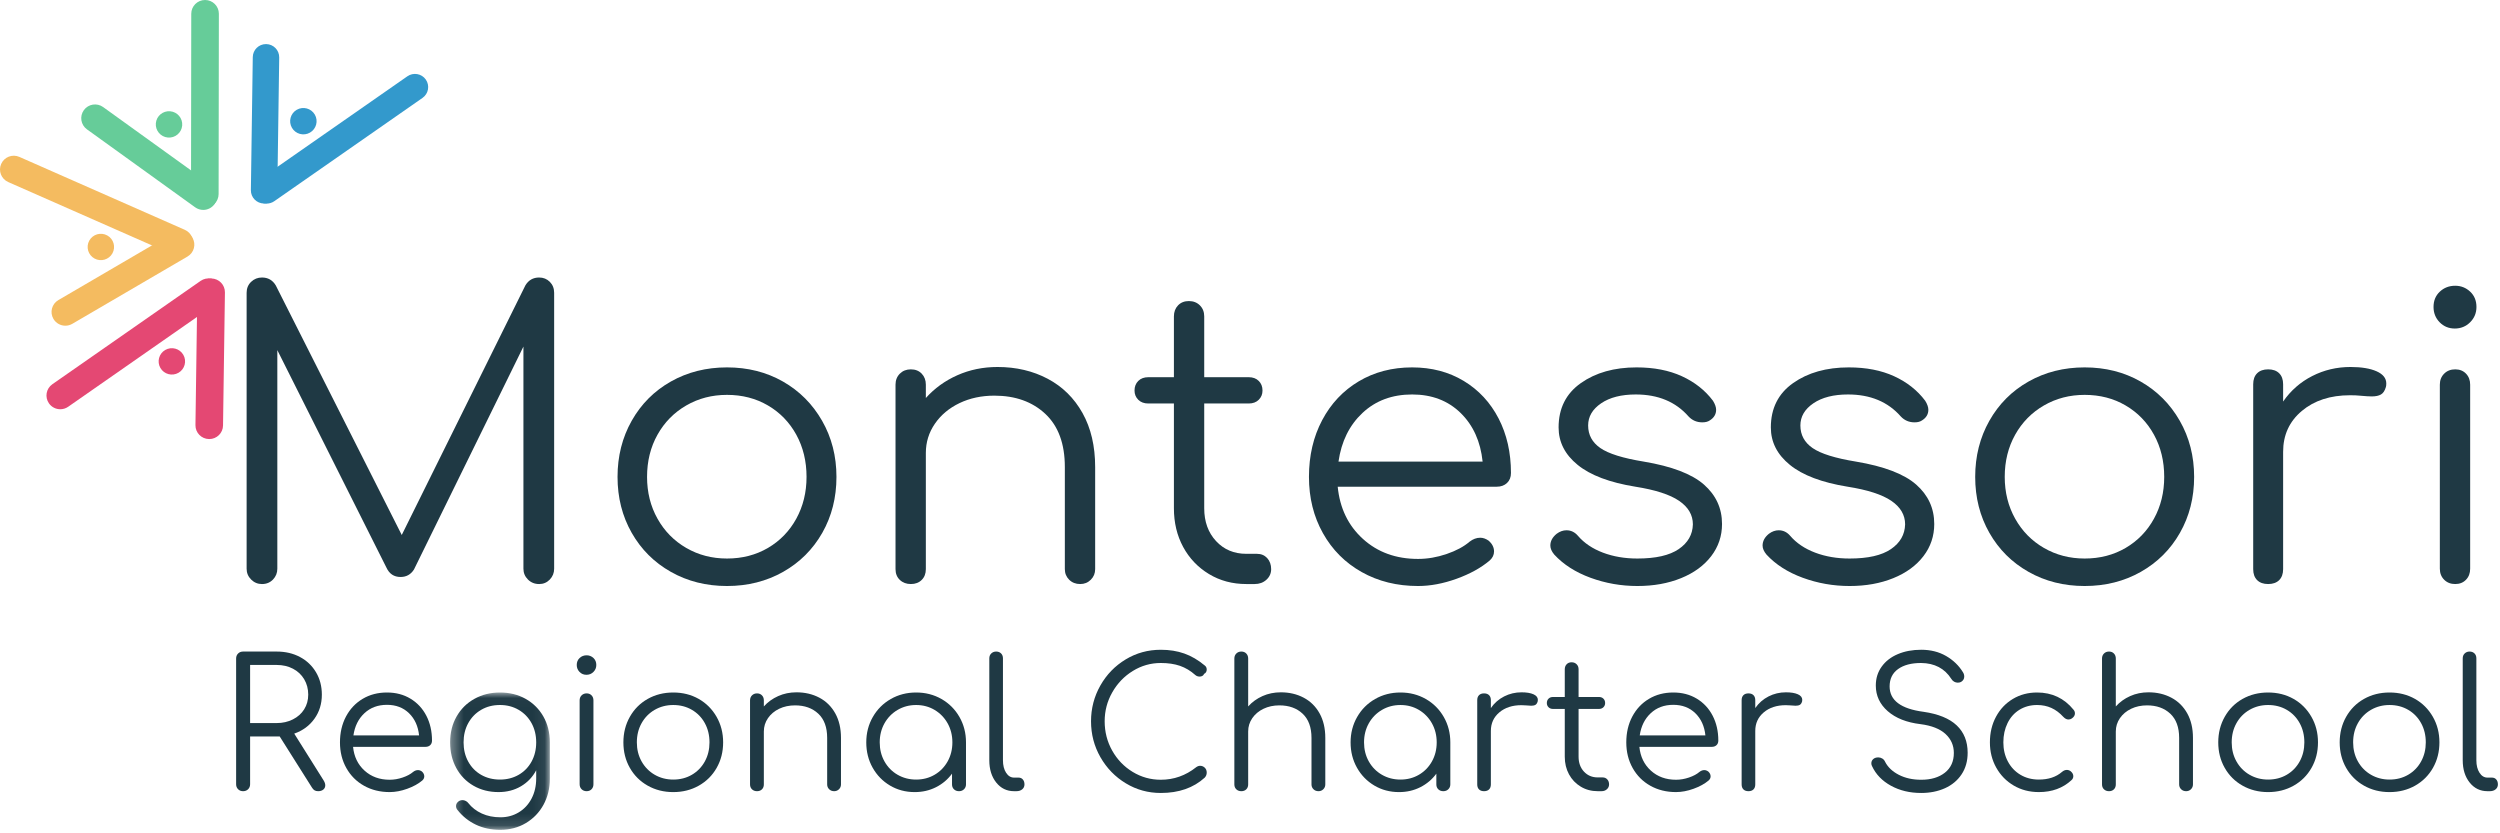 <?xml version="1.0" encoding="UTF-8"?>
<svg width="216px" height="72px" viewBox="0 0 216 72" version="1.1" xmlns="http://www.w3.org/2000/svg" xmlns:xlink="http://www.w3.org/1999/xlink">
    <!-- Generator: Sketch 55.1 (78136) - https://sketchapp.com -->
    <title>Group 88</title>
    <desc>Created with Sketch.</desc>
    <defs>
        <polygon id="path-1" points="0.319 0.02 8.935 0.02 8.935 11.883 0.319 11.883"></polygon>
    </defs>
    <g id="Website-Design-Buildout" stroke="none" stroke-width="1" fill="none" fill-rule="evenodd">
        <g id="Homepage---No-Hover" transform="translate(-128, -84)">
            <g id="Navigation">
                <g id="Group-88" transform="translate(128, 84)">
                    <path d="M47.504,24.35 C47.752,24.599 47.878,24.916 47.878,25.299 L47.878,49.138 C47.878,49.5 47.752,49.812 47.504,50.072 C47.254,50.332 46.947,50.462 46.584,50.462 C46.199,50.462 45.875,50.332 45.615,50.072 C45.354,49.812 45.224,49.5 45.224,49.138 L45.224,29.945 L35.766,49.207 C35.494,49.636 35.108,49.851 34.609,49.851 C34.042,49.851 33.634,49.58 33.385,49.037 L23.961,30.251 L23.961,49.138 C23.961,49.5 23.836,49.812 23.587,50.072 C23.336,50.332 23.019,50.462 22.634,50.462 C22.271,50.462 21.958,50.332 21.698,50.072 C21.437,49.812 21.308,49.5 21.308,49.138 L21.308,25.299 C21.308,24.916 21.437,24.599 21.698,24.35 C21.958,24.101 22.271,23.977 22.634,23.977 C23.155,23.977 23.552,24.203 23.825,24.656 L34.711,46.223 L45.394,24.656 C45.666,24.203 46.063,23.977 46.584,23.977 C46.947,23.977 47.254,24.101 47.504,24.35" id="Fill-1" fill="#1F3944"></path>
                    <path d="M66.351,47.342 C67.393,46.731 68.21,45.889 68.8,44.815 C69.389,43.742 69.685,42.538 69.685,41.203 C69.685,39.847 69.389,38.632 68.8,37.558 C68.21,36.485 67.393,35.642 66.351,35.032 C65.307,34.421 64.127,34.117 62.813,34.117 C61.519,34.117 60.345,34.421 59.292,35.032 C58.237,35.642 57.408,36.485 56.808,37.558 C56.206,38.632 55.906,39.847 55.906,41.203 C55.906,42.538 56.206,43.742 56.808,44.815 C57.408,45.889 58.237,46.731 59.292,47.342 C60.345,47.952 61.519,48.257 62.813,48.257 C64.127,48.257 65.307,47.952 66.351,47.342 M57.964,49.41 C56.524,48.596 55.396,47.472 54.579,46.036 C53.763,44.601 53.355,42.99 53.355,41.203 C53.355,39.418 53.763,37.801 54.579,36.354 C55.396,34.908 56.524,33.777 57.964,32.963 C59.405,32.15 61.02,31.743 62.813,31.743 C64.604,31.743 66.215,32.15 67.644,32.963 C69.072,33.777 70.2,34.908 71.028,36.354 C71.856,37.801 72.27,39.418 72.27,41.203 C72.27,42.99 71.862,44.601 71.046,46.036 C70.229,47.472 69.1,48.596 67.661,49.41 C66.219,50.224 64.604,50.631 62.813,50.631 C61.02,50.631 59.405,50.224 57.964,49.41" id="Fill-3" fill="#1F3944"></path>
                    <path d="M90.522,32.726 C91.803,33.404 92.807,34.393 93.533,35.693 C94.259,36.993 94.622,38.548 94.622,40.356 L94.622,49.173 C94.622,49.534 94.497,49.84 94.247,50.088 C93.998,50.337 93.692,50.461 93.329,50.461 C92.943,50.461 92.626,50.337 92.376,50.088 C92.127,49.84 92.002,49.534 92.002,49.173 L92.002,40.356 C92.002,38.344 91.441,36.813 90.318,35.761 C89.195,34.71 87.727,34.184 85.912,34.184 C84.801,34.184 83.797,34.4 82.902,34.828 C82.005,35.258 81.297,35.851 80.775,36.609 C80.253,37.366 79.993,38.209 79.993,39.135 L79.993,49.173 C79.993,49.557 79.874,49.868 79.636,50.105 C79.397,50.343 79.085,50.461 78.7,50.461 C78.314,50.461 77.997,50.343 77.747,50.105 C77.498,49.868 77.373,49.557 77.373,49.173 L77.373,33.235 C77.373,32.851 77.498,32.534 77.747,32.285 C77.997,32.037 78.314,31.912 78.7,31.912 C79.085,31.912 79.397,32.037 79.636,32.285 C79.874,32.534 79.993,32.851 79.993,33.235 L79.993,34.388 C80.741,33.552 81.648,32.895 82.714,32.421 C83.781,31.946 84.937,31.708 86.185,31.708 C87.794,31.708 89.241,32.048 90.522,32.726" id="Fill-5" fill="#1F3944"></path>
                    <path d="M109.489,48.224 C109.714,48.472 109.828,48.789 109.828,49.173 C109.828,49.534 109.693,49.84 109.42,50.088 C109.149,50.337 108.808,50.461 108.4,50.461 L107.686,50.461 C106.483,50.461 105.406,50.173 104.453,49.596 C103.501,49.02 102.757,48.24 102.225,47.257 C101.692,46.273 101.426,45.16 101.426,43.917 L101.426,34.862 L99.215,34.862 C98.851,34.862 98.562,34.755 98.346,34.54 C98.13,34.325 98.023,34.06 98.023,33.743 C98.023,33.404 98.13,33.127 98.346,32.913 C98.562,32.698 98.851,32.59 99.215,32.59 L101.426,32.59 L101.426,27.334 C101.426,26.95 101.545,26.633 101.783,26.384 C102.021,26.136 102.333,26.012 102.718,26.012 C103.104,26.012 103.421,26.136 103.671,26.384 C103.92,26.633 104.045,26.95 104.045,27.334 L104.045,32.59 L107.89,32.59 C108.252,32.59 108.541,32.698 108.756,32.913 C108.972,33.127 109.08,33.404 109.08,33.743 C109.08,34.06 108.972,34.325 108.756,34.54 C108.541,34.755 108.252,34.862 107.89,34.862 L104.045,34.862 L104.045,43.917 C104.045,45.069 104.386,46.014 105.066,46.749 C105.746,47.483 106.619,47.85 107.686,47.85 L108.604,47.85 C108.967,47.85 109.261,47.975 109.489,48.224" id="Fill-7" fill="#1F3944"></path>
                    <path d="M117.721,35.676 C116.587,36.739 115.895,38.14 115.646,39.881 L128.098,39.881 C127.916,38.14 127.282,36.739 126.193,35.676 C125.104,34.614 123.709,34.082 122.008,34.082 C120.284,34.082 118.855,34.614 117.721,35.676 M126.465,32.912 C127.758,33.692 128.761,34.772 129.476,36.151 C130.19,37.53 130.547,39.101 130.547,40.864 C130.547,41.226 130.434,41.515 130.207,41.729 C129.98,41.944 129.686,42.051 129.323,42.051 L115.578,42.051 C115.76,43.905 116.485,45.409 117.756,46.561 C119.025,47.715 120.614,48.291 122.519,48.291 C123.335,48.291 124.157,48.15 124.985,47.867 C125.813,47.585 126.476,47.228 126.975,46.799 C127.27,46.573 127.576,46.46 127.894,46.46 C128.143,46.46 128.393,46.55 128.642,46.731 C128.937,47.003 129.085,47.308 129.085,47.647 C129.085,47.941 128.96,48.201 128.71,48.426 C127.962,49.06 127.009,49.585 125.853,50.004 C124.696,50.422 123.584,50.631 122.519,50.631 C120.704,50.631 119.082,50.23 117.653,49.427 C116.224,48.625 115.107,47.506 114.303,46.07 C113.497,44.634 113.094,43.012 113.094,41.203 C113.094,39.373 113.474,37.74 114.235,36.303 C114.994,34.868 116.049,33.749 117.399,32.946 C118.747,32.144 120.284,31.743 122.008,31.743 C123.687,31.743 125.173,32.133 126.465,32.912" id="Fill-9" fill="#1F3944"></path>
                    <path d="M137.419,49.919 C136.127,49.444 135.083,48.777 134.29,47.918 C134.063,47.647 133.949,47.387 133.949,47.138 C133.949,46.754 134.131,46.415 134.494,46.12 C134.766,45.918 135.049,45.816 135.344,45.816 C135.73,45.816 136.059,45.974 136.33,46.29 C136.875,46.924 137.595,47.409 138.491,47.748 C139.387,48.087 140.38,48.257 141.468,48.257 C143.055,48.257 144.246,47.986 145.04,47.443 C145.834,46.901 146.242,46.189 146.265,45.307 C146.265,44.493 145.868,43.815 145.074,43.272 C144.28,42.73 143.021,42.323 141.298,42.051 C139.074,41.691 137.414,41.063 136.314,40.169 C135.213,39.276 134.663,38.197 134.663,36.931 C134.663,35.281 135.304,34.003 136.586,33.099 C137.868,32.195 139.472,31.743 141.4,31.743 C142.897,31.743 144.201,31.996 145.313,32.505 C146.423,33.014 147.32,33.721 148.001,34.625 C148.182,34.919 148.273,35.179 148.273,35.405 C148.273,35.789 148.09,36.095 147.728,36.321 C147.569,36.434 147.354,36.491 147.081,36.491 C146.606,36.491 146.208,36.321 145.89,35.982 C144.78,34.715 143.26,34.082 141.332,34.082 C140.084,34.082 139.087,34.336 138.338,34.846 C137.59,35.354 137.215,35.993 137.215,36.761 C137.215,37.575 137.567,38.225 138.27,38.711 C138.973,39.198 140.22,39.588 142.013,39.881 C144.439,40.288 146.174,40.949 147.218,41.865 C148.261,42.78 148.783,43.917 148.783,45.273 C148.783,46.313 148.47,47.239 147.847,48.054 C147.223,48.868 146.355,49.501 145.245,49.952 C144.133,50.405 142.874,50.631 141.468,50.631 C140.062,50.631 138.713,50.393 137.419,49.919" id="Fill-11" fill="#1F3944"></path>
                    <path d="M155.757,49.919 C154.463,49.444 153.421,48.777 152.627,47.918 C152.4,47.647 152.287,47.387 152.287,47.138 C152.287,46.754 152.468,46.415 152.831,46.12 C153.103,45.918 153.386,45.816 153.681,45.816 C154.067,45.816 154.396,45.974 154.668,46.29 C155.212,46.924 155.932,47.409 156.828,47.748 C157.724,48.087 158.717,48.257 159.805,48.257 C161.392,48.257 162.583,47.986 163.377,47.443 C164.171,46.901 164.579,46.189 164.602,45.307 C164.602,44.493 164.205,43.815 163.411,43.272 C162.617,42.73 161.358,42.323 159.635,42.051 C157.412,41.691 155.75,41.063 154.651,40.169 C153.55,39.276 153.001,38.197 153.001,36.931 C153.001,35.281 153.642,34.003 154.923,33.099 C156.204,32.195 157.809,31.743 159.737,31.743 C161.234,31.743 162.538,31.996 163.65,32.505 C164.761,33.014 165.657,33.721 166.337,34.625 C166.519,34.919 166.61,35.179 166.61,35.405 C166.61,35.789 166.428,36.095 166.065,36.321 C165.906,36.434 165.691,36.491 165.418,36.491 C164.943,36.491 164.545,36.321 164.228,35.982 C163.116,34.715 161.596,34.082 159.669,34.082 C158.422,34.082 157.424,34.336 156.675,34.846 C155.927,35.354 155.553,35.993 155.553,36.761 C155.553,37.575 155.904,38.225 156.607,38.711 C157.31,39.198 158.558,39.588 160.349,39.881 C162.777,40.288 164.511,40.949 165.555,41.865 C166.597,42.78 167.119,43.917 167.119,45.273 C167.119,46.313 166.808,47.239 166.184,48.054 C165.56,48.868 164.692,49.501 163.582,49.952 C162.469,50.405 161.211,50.631 159.805,50.631 C158.398,50.631 157.05,50.393 155.757,49.919" id="Fill-13" fill="#1F3944"></path>
                    <path d="M183.653,47.342 C184.697,46.731 185.513,45.889 186.103,44.815 C186.693,43.742 186.988,42.538 186.988,41.203 C186.988,39.847 186.693,38.632 186.103,37.558 C185.513,36.485 184.697,35.642 183.653,35.032 C182.61,34.421 181.431,34.117 180.115,34.117 C178.823,34.117 177.649,34.421 176.595,35.032 C175.54,35.642 174.712,36.485 174.111,37.558 C173.51,38.632 173.209,39.847 173.209,41.203 C173.209,42.538 173.51,43.742 174.111,44.815 C174.712,45.889 175.54,46.731 176.595,47.342 C177.649,47.952 178.823,48.257 180.115,48.257 C181.431,48.257 182.61,47.952 183.653,47.342 M175.268,49.41 C173.826,48.596 172.699,47.472 171.882,46.036 C171.065,44.601 170.657,42.99 170.657,41.203 C170.657,39.418 171.065,37.801 171.882,36.354 C172.699,34.908 173.826,33.777 175.268,32.963 C176.707,32.15 178.323,31.743 180.115,31.743 C181.907,31.743 183.518,32.15 184.946,32.963 C186.376,33.777 187.503,34.908 188.331,36.354 C189.159,37.801 189.573,39.418 189.573,41.203 C189.573,42.99 189.165,44.601 188.348,46.036 C187.532,47.472 186.404,48.596 184.963,49.41 C183.523,50.224 181.907,50.631 180.115,50.631 C178.323,50.631 176.707,50.224 175.268,49.41" id="Fill-15" fill="#1F3944"></path>
                    <path d="M205.341,32.082 C205.897,32.331 206.175,32.681 206.175,33.133 C206.175,33.269 206.163,33.37 206.141,33.438 C206.05,33.755 205.909,33.97 205.716,34.082 C205.523,34.196 205.256,34.251 204.916,34.251 C204.712,34.251 204.36,34.23 203.862,34.184 C203.68,34.162 203.408,34.15 203.045,34.15 C201.344,34.15 199.955,34.602 198.877,35.506 C197.8,36.411 197.262,37.587 197.262,39.034 L197.262,49.173 C197.262,49.58 197.147,49.896 196.922,50.122 C196.694,50.348 196.377,50.461 195.969,50.461 C195.56,50.461 195.243,50.348 195.016,50.122 C194.789,49.896 194.676,49.58 194.676,49.173 L194.676,33.201 C194.676,32.794 194.789,32.477 195.016,32.252 C195.243,32.025 195.56,31.912 195.969,31.912 C196.377,31.912 196.694,32.025 196.922,32.252 C197.147,32.477 197.262,32.794 197.262,33.201 L197.262,34.693 C197.919,33.743 198.758,33.009 199.779,32.488 C200.799,31.968 201.899,31.708 203.079,31.708 C204.032,31.708 204.785,31.834 205.341,32.082" id="Fill-17" fill="#1F3944"></path>
                    <path d="M211.176,50.088 C210.927,49.84 210.802,49.523 210.802,49.139 L210.802,33.235 C210.802,32.85 210.927,32.534 211.176,32.285 C211.425,32.036 211.743,31.912 212.129,31.912 C212.514,31.912 212.826,32.036 213.064,32.285 C213.303,32.534 213.422,32.85 213.422,33.235 L213.422,49.139 C213.422,49.523 213.303,49.84 213.064,50.088 C212.826,50.337 212.514,50.461 212.129,50.461 C211.743,50.461 211.425,50.337 211.176,50.088 M210.784,27.843 C210.432,27.482 210.257,27.04 210.257,26.52 C210.257,25.978 210.439,25.537 210.802,25.198 C211.164,24.859 211.606,24.689 212.129,24.689 C212.627,24.689 213.059,24.859 213.422,25.198 C213.784,25.537 213.966,25.978 213.966,26.52 C213.966,27.04 213.784,27.482 213.422,27.843 C213.059,28.204 212.616,28.385 212.095,28.385 C211.573,28.385 211.136,28.204 210.784,27.843" id="Fill-19" fill="#1F3944"></path>
                    <path d="M23.903,62.473 C24.419,62.473 24.887,62.368 25.305,62.156 C25.724,61.946 26.05,61.655 26.282,61.284 C26.514,60.913 26.631,60.491 26.631,60.017 C26.631,59.523 26.514,59.08 26.282,58.688 C26.05,58.297 25.727,57.993 25.313,57.777 C24.9,57.561 24.43,57.452 23.903,57.452 L21.609,57.452 L21.609,62.473 L23.903,62.473 Z M28.103,67.849 C28.103,68.003 28.046,68.127 27.933,68.22 C27.819,68.313 27.669,68.359 27.483,68.359 C27.36,68.359 27.255,68.333 27.173,68.282 C27.09,68.23 27.018,68.153 26.956,68.05 L24.167,63.632 L23.903,63.632 L21.609,63.632 L21.609,67.757 C21.609,67.932 21.552,68.076 21.438,68.189 C21.325,68.303 21.18,68.359 21.004,68.359 C20.828,68.359 20.684,68.303 20.571,68.189 C20.457,68.076 20.401,67.932 20.401,67.757 L20.401,56.897 C20.401,56.721 20.457,56.577 20.571,56.464 C20.684,56.351 20.828,56.294 21.004,56.294 L23.903,56.294 C24.657,56.294 25.329,56.451 25.918,56.765 C26.507,57.079 26.969,57.52 27.305,58.086 C27.64,58.653 27.808,59.296 27.808,60.017 C27.808,60.81 27.594,61.505 27.165,62.102 C26.737,62.7 26.155,63.128 25.422,63.385 L27.963,67.432 C28.057,67.587 28.103,67.726 28.103,67.849 L28.103,67.849 Z" id="Fill-21" fill="#1F3944"></path>
                    <path d="M31.482,61.624 C30.965,62.108 30.65,62.746 30.536,63.539 L36.208,63.539 C36.126,62.746 35.837,62.108 35.341,61.624 C34.845,61.14 34.21,60.897 33.434,60.897 C32.649,60.897 31.998,61.14 31.482,61.624 M35.465,60.365 C36.054,60.72 36.511,61.212 36.837,61.84 C37.162,62.468 37.325,63.184 37.325,63.987 C37.325,64.152 37.273,64.283 37.17,64.381 C37.066,64.479 36.931,64.528 36.766,64.528 L30.505,64.528 C30.588,65.372 30.918,66.057 31.497,66.582 C32.076,67.107 32.799,67.37 33.667,67.37 C34.038,67.37 34.414,67.306 34.791,67.177 C35.168,67.049 35.47,66.887 35.698,66.691 C35.831,66.588 35.971,66.536 36.115,66.536 C36.23,66.536 36.343,66.578 36.457,66.66 C36.59,66.784 36.658,66.923 36.658,67.077 C36.658,67.211 36.601,67.33 36.488,67.432 C36.147,67.721 35.712,67.96 35.186,68.15 C34.658,68.341 34.153,68.436 33.667,68.436 C32.84,68.436 32.101,68.254 31.451,67.888 C30.799,67.523 30.291,67.012 29.924,66.359 C29.557,65.704 29.373,64.966 29.373,64.142 C29.373,63.308 29.547,62.564 29.892,61.909 C30.24,61.256 30.719,60.746 31.334,60.38 C31.949,60.014 32.649,59.832 33.434,59.832 C34.199,59.832 34.876,60.009 35.465,60.365" id="Fill-23" fill="#1F3944"></path>
                    <g id="Group-27" transform="translate(38.571, 59.812)">
                        <mask id="mask-2" fill="white">
                            <use xlink:href="#path-1"></use>
                        </mask>
                        <g id="Clip-26"></g>
                        <path d="M6.239,7.133 C6.714,6.86 7.086,6.479 7.355,5.99 C7.623,5.501 7.757,4.947 7.757,4.329 C7.757,3.711 7.623,3.158 7.355,2.668 C7.086,2.18 6.714,1.796 6.239,1.518 C5.763,1.239 5.226,1.1 4.627,1.1 C4.017,1.1 3.475,1.239 3,1.518 C2.524,1.796 2.152,2.18 1.884,2.668 C1.615,3.158 1.481,3.711 1.481,4.329 C1.481,4.947 1.615,5.501 1.884,5.99 C2.152,6.479 2.524,6.86 3,7.133 C3.475,7.406 4.017,7.543 4.627,7.543 C5.226,7.543 5.763,7.406 6.239,7.133 M6.843,0.568 C7.494,0.933 8.006,1.443 8.378,2.096 C8.75,2.751 8.935,3.495 8.935,4.329 L8.935,7.48 C8.935,8.305 8.752,9.051 8.386,9.721 C8.019,10.39 7.51,10.918 6.859,11.304 C6.208,11.691 5.474,11.884 4.657,11.884 C3.862,11.884 3.155,11.734 2.535,11.435 C1.915,11.137 1.393,10.72 0.969,10.184 C0.877,10.081 0.83,9.963 0.83,9.829 C0.83,9.674 0.902,9.54 1.047,9.427 C1.15,9.355 1.263,9.319 1.388,9.319 C1.481,9.319 1.574,9.342 1.666,9.389 C1.76,9.435 1.832,9.494 1.884,9.566 C2.193,9.958 2.587,10.262 3.062,10.478 C3.536,10.694 4.074,10.802 4.674,10.802 C5.252,10.802 5.776,10.66 6.247,10.377 C6.716,10.094 7.086,9.698 7.355,9.187 C7.623,8.678 7.757,8.094 7.757,7.434 L7.757,6.739 C7.448,7.326 7.008,7.787 6.44,8.122 C5.872,8.457 5.226,8.624 4.502,8.624 C3.697,8.624 2.976,8.442 2.34,8.075 C1.706,7.71 1.209,7.2 0.853,6.546 C0.497,5.892 0.319,5.153 0.319,4.329 C0.319,3.495 0.504,2.751 0.877,2.096 C1.248,1.443 1.762,0.933 2.419,0.568 C3.074,0.202 3.81,0.02 4.627,0.02 C5.453,0.02 6.193,0.202 6.843,0.568" id="Fill-25" fill="#1F3944" mask="url(#mask-2)"></path>
                    </g>
                    <path d="M50.25,68.189 C50.136,68.076 50.08,67.932 50.08,67.756 L50.08,60.512 C50.08,60.336 50.136,60.192 50.25,60.079 C50.364,59.966 50.508,59.908 50.684,59.908 C50.86,59.908 51.001,59.966 51.111,60.079 C51.219,60.192 51.273,60.336 51.273,60.512 L51.273,67.756 C51.273,67.932 51.219,68.076 51.111,68.189 C51.001,68.302 50.86,68.359 50.684,68.359 C50.508,68.359 50.364,68.302 50.25,68.189 M50.072,58.055 C49.912,57.89 49.831,57.689 49.831,57.453 C49.831,57.205 49.914,57.005 50.08,56.85 C50.245,56.696 50.446,56.618 50.684,56.618 C50.911,56.618 51.108,56.696 51.273,56.85 C51.438,57.005 51.521,57.205 51.521,57.453 C51.521,57.689 51.438,57.89 51.273,58.055 C51.108,58.22 50.907,58.302 50.669,58.302 C50.431,58.302 50.232,58.22 50.072,58.055" id="Fill-28" fill="#1F3944"></path>
                    <path d="M59.781,66.938 C60.257,66.66 60.629,66.276 60.898,65.787 C61.166,65.298 61.3,64.75 61.3,64.142 C61.3,63.524 61.166,62.97 60.898,62.481 C60.629,61.992 60.257,61.608 59.781,61.33 C59.306,61.052 58.769,60.913 58.169,60.913 C57.581,60.913 57.046,61.052 56.565,61.33 C56.085,61.608 55.708,61.992 55.434,62.481 C55.16,62.97 55.024,63.524 55.024,64.142 C55.024,64.75 55.16,65.298 55.434,65.787 C55.708,66.276 56.085,66.66 56.565,66.938 C57.046,67.216 57.581,67.355 58.169,67.355 C58.769,67.355 59.306,67.216 59.781,66.938 M55.961,67.88 C55.305,67.51 54.791,66.997 54.419,66.343 C54.047,65.689 53.861,64.955 53.861,64.142 C53.861,63.328 54.047,62.592 54.419,61.933 C54.791,61.274 55.305,60.758 55.961,60.387 C56.617,60.017 57.353,59.832 58.169,59.832 C58.985,59.832 59.72,60.017 60.37,60.387 C61.021,60.758 61.535,61.274 61.913,61.933 C62.289,62.592 62.479,63.328 62.479,64.142 C62.479,64.955 62.292,65.689 61.92,66.343 C61.549,66.997 61.034,67.51 60.378,67.88 C59.722,68.251 58.985,68.437 58.169,68.437 C57.353,68.437 56.617,68.251 55.961,67.88" id="Fill-30" fill="#1F3944"></path>
                    <path d="M70.793,60.28 C71.377,60.588 71.833,61.039 72.165,61.632 C72.495,62.224 72.661,62.932 72.661,63.755 L72.661,67.772 C72.661,67.937 72.604,68.076 72.49,68.189 C72.376,68.302 72.237,68.359 72.072,68.359 C71.896,68.359 71.751,68.302 71.638,68.189 C71.524,68.076 71.467,67.937 71.467,67.772 L71.467,63.755 C71.467,62.839 71.212,62.141 70.7,61.662 C70.189,61.183 69.52,60.944 68.693,60.944 C68.187,60.944 67.729,61.042 67.321,61.237 C66.913,61.433 66.59,61.704 66.353,62.048 C66.115,62.394 65.996,62.777 65.996,63.2 L65.996,67.772 C65.996,67.947 65.942,68.089 65.834,68.197 C65.725,68.305 65.583,68.359 65.407,68.359 C65.231,68.359 65.087,68.305 64.973,68.197 C64.86,68.089 64.803,67.947 64.803,67.772 L64.803,60.512 C64.803,60.336 64.86,60.192 64.973,60.079 C65.087,59.966 65.231,59.909 65.407,59.909 C65.583,59.909 65.725,59.966 65.834,60.079 C65.942,60.192 65.996,60.336 65.996,60.512 L65.996,61.037 C66.337,60.656 66.75,60.357 67.236,60.141 C67.722,59.924 68.248,59.816 68.818,59.816 C69.551,59.816 70.209,59.971 70.793,60.28" id="Fill-32" fill="#1F3944"></path>
                    <path d="M80.751,66.938 C81.226,66.66 81.6,66.276 81.875,65.787 C82.147,65.298 82.286,64.75 82.286,64.142 C82.286,63.534 82.147,62.986 81.875,62.496 C81.6,62.008 81.226,61.621 80.751,61.338 C80.275,61.055 79.743,60.913 79.154,60.913 C78.566,60.913 78.031,61.055 77.55,61.338 C77.069,61.621 76.693,62.008 76.419,62.496 C76.145,62.986 76.008,63.534 76.008,64.142 C76.008,64.75 76.145,65.298 76.419,65.787 C76.693,66.276 77.069,66.66 77.55,66.938 C78.031,67.216 78.566,67.355 79.154,67.355 C79.743,67.355 80.275,67.216 80.751,66.938 M81.348,60.396 C82.003,60.772 82.52,61.289 82.897,61.948 C83.274,62.607 83.462,63.339 83.462,64.142 L83.462,67.772 C83.462,67.937 83.406,68.076 83.293,68.189 C83.179,68.302 83.034,68.359 82.859,68.359 C82.683,68.359 82.538,68.305 82.425,68.197 C82.311,68.089 82.254,67.947 82.254,67.772 L82.254,66.845 C81.892,67.339 81.433,67.729 80.875,68.012 C80.316,68.295 79.702,68.437 79.03,68.437 C78.245,68.437 77.534,68.249 76.9,67.873 C76.264,67.496 75.763,66.982 75.395,66.328 C75.029,65.674 74.846,64.945 74.846,64.142 C74.846,63.339 75.034,62.607 75.411,61.948 C75.789,61.289 76.305,60.772 76.961,60.396 C77.617,60.02 78.349,59.832 79.154,59.832 C79.96,59.832 80.691,60.02 81.348,60.396" id="Fill-34" fill="#1F3944"></path>
                    <path d="M86.074,67.61 C85.676,67.111 85.476,66.469 85.476,65.687 L85.476,56.881 C85.476,56.706 85.533,56.565 85.648,56.456 C85.761,56.348 85.901,56.294 86.066,56.294 C86.242,56.294 86.383,56.348 86.493,56.456 C86.601,56.565 86.655,56.706 86.655,56.881 L86.655,65.687 C86.655,66.129 86.746,66.489 86.927,66.768 C87.107,67.046 87.337,67.185 87.616,67.185 L88.003,67.185 C88.159,67.185 88.282,67.239 88.375,67.348 C88.468,67.455 88.514,67.597 88.514,67.771 C88.514,67.947 88.451,68.089 88.321,68.196 C88.193,68.305 88.024,68.359 87.817,68.359 L87.616,68.359 C86.986,68.359 86.472,68.109 86.074,67.61" id="Fill-36" fill="#1F3944"></path>
                    <path d="M97.272,67.679 C96.352,67.124 95.621,66.371 95.078,65.424 C94.536,64.476 94.265,63.442 94.265,62.319 C94.265,61.206 94.534,60.177 95.071,59.229 C95.608,58.282 96.337,57.529 97.257,56.974 C98.175,56.418 99.188,56.14 100.294,56.14 C101.037,56.14 101.714,56.247 102.324,56.464 C102.934,56.68 103.523,57.025 104.091,57.499 C104.204,57.582 104.261,57.7 104.261,57.854 C104.261,57.936 104.241,58.012 104.2,58.078 C104.158,58.145 104.101,58.194 104.029,58.225 C104.008,58.298 103.962,58.354 103.89,58.395 C103.817,58.436 103.74,58.457 103.657,58.457 C103.502,58.457 103.373,58.41 103.27,58.318 C102.867,57.957 102.427,57.694 101.953,57.529 C101.476,57.365 100.924,57.283 100.294,57.283 C99.426,57.283 98.62,57.512 97.876,57.97 C97.133,58.428 96.541,59.043 96.102,59.816 C95.662,60.588 95.443,61.423 95.443,62.319 C95.443,63.236 95.66,64.08 96.093,64.852 C96.527,65.625 97.116,66.238 97.86,66.691 C98.605,67.144 99.416,67.37 100.294,67.37 C101.42,67.37 102.437,67.01 103.347,66.289 C103.46,66.207 103.574,66.165 103.688,66.165 C103.843,66.165 103.977,66.22 104.091,66.327 C104.204,66.436 104.261,66.578 104.261,66.752 C104.261,66.917 104.204,67.061 104.091,67.185 C103.12,68.071 101.854,68.513 100.294,68.513 C99.199,68.513 98.191,68.236 97.272,67.679" id="Fill-38" fill="#1F3944"></path>
                    <path d="M112.638,60.28 C113.222,60.588 113.679,61.039 114.01,61.632 C114.34,62.224 114.506,62.932 114.506,63.755 L114.506,67.772 C114.506,67.937 114.449,68.076 114.336,68.189 C114.222,68.302 114.082,68.359 113.917,68.359 C113.741,68.359 113.596,68.302 113.483,68.189 C113.369,68.076 113.313,67.937 113.313,67.772 L113.313,63.755 C113.313,62.839 113.057,62.141 112.545,61.662 C112.034,61.183 111.366,60.944 110.539,60.944 C110.032,60.944 109.575,61.042 109.167,61.237 C108.759,61.433 108.436,61.704 108.198,62.048 C107.96,62.394 107.842,62.777 107.842,63.2 L107.842,67.772 C107.842,67.947 107.788,68.089 107.679,68.197 C107.57,68.305 107.428,68.359 107.252,68.359 C107.076,68.359 106.932,68.305 106.818,68.197 C106.705,68.089 106.648,67.947 106.648,67.772 L106.648,56.896 C106.648,56.721 106.705,56.578 106.818,56.464 C106.932,56.35 107.076,56.294 107.252,56.294 C107.428,56.294 107.57,56.35 107.679,56.464 C107.788,56.578 107.842,56.721 107.842,56.896 L107.842,61.037 C108.182,60.656 108.595,60.357 109.081,60.141 C109.567,59.924 110.094,59.816 110.663,59.816 C111.396,59.816 112.054,59.971 112.638,60.28" id="Fill-40" fill="#1F3944"></path>
                    <path d="M122.596,66.938 C123.071,66.66 123.446,66.276 123.72,65.787 C123.993,65.298 124.131,64.75 124.131,64.142 C124.131,63.534 123.993,62.986 123.72,62.496 C123.446,62.008 123.071,61.621 122.596,61.338 C122.121,61.055 121.589,60.913 121,60.913 C120.411,60.913 119.876,61.055 119.396,61.338 C118.915,61.621 118.538,62.008 118.264,62.496 C117.99,62.986 117.853,63.534 117.853,64.142 C117.853,64.75 117.99,65.298 118.264,65.787 C118.538,66.276 118.915,66.66 119.396,66.938 C119.876,67.216 120.411,67.355 121,67.355 C121.589,67.355 122.121,67.216 122.596,66.938 M123.193,60.396 C123.849,60.772 124.365,61.289 124.743,61.948 C125.12,62.607 125.308,63.339 125.308,64.142 L125.308,67.772 C125.308,67.937 125.251,68.076 125.138,68.189 C125.024,68.302 124.88,68.359 124.704,68.359 C124.528,68.359 124.383,68.305 124.27,68.197 C124.156,68.089 124.1,67.947 124.1,67.772 L124.1,66.845 C123.737,67.339 123.278,67.729 122.72,68.012 C122.162,68.295 121.547,68.437 120.876,68.437 C120.091,68.437 119.38,68.249 118.745,67.873 C118.109,67.496 117.608,66.982 117.241,66.328 C116.874,65.674 116.691,64.945 116.691,64.142 C116.691,63.339 116.88,62.607 117.257,61.948 C117.634,61.289 118.15,60.772 118.807,60.396 C119.462,60.02 120.194,59.832 121,59.832 C121.806,59.832 122.536,60.02 123.193,60.396" id="Fill-42" fill="#1F3944"></path>
                    <path d="M132.492,59.986 C132.744,60.099 132.871,60.26 132.871,60.465 C132.871,60.527 132.866,60.573 132.856,60.604 C132.814,60.749 132.75,60.846 132.662,60.898 C132.574,60.949 132.453,60.975 132.298,60.975 C132.205,60.975 132.044,60.965 131.817,60.944 C131.734,60.933 131.61,60.928 131.445,60.928 C130.671,60.928 130.037,61.135 129.547,61.546 C129.056,61.959 128.811,62.494 128.811,63.153 L128.811,67.772 C128.811,67.957 128.759,68.102 128.656,68.205 C128.553,68.307 128.408,68.359 128.222,68.359 C128.036,68.359 127.891,68.307 127.788,68.205 C127.684,68.102 127.633,67.957 127.633,67.772 L127.633,60.496 C127.633,60.311 127.684,60.167 127.788,60.063 C127.891,59.96 128.036,59.909 128.222,59.909 C128.408,59.909 128.553,59.96 128.656,60.063 C128.759,60.167 128.811,60.311 128.811,60.496 L128.811,61.176 C129.11,60.743 129.493,60.408 129.958,60.171 C130.423,59.934 130.924,59.816 131.461,59.816 C131.894,59.816 132.239,59.873 132.492,59.986" id="Fill-44" fill="#1F3944"></path>
                    <path d="M138.869,67.339 C138.972,67.453 139.024,67.597 139.024,67.772 C139.024,67.937 138.963,68.076 138.838,68.189 C138.714,68.303 138.559,68.359 138.373,68.359 L138.047,68.359 C137.5,68.359 137.009,68.228 136.575,67.965 C136.141,67.703 135.802,67.348 135.56,66.9 C135.317,66.451 135.196,65.944 135.196,65.377 L135.196,61.253 L134.188,61.253 C134.023,61.253 133.891,61.204 133.794,61.106 C133.695,61.008 133.647,60.887 133.647,60.743 C133.647,60.588 133.695,60.462 133.794,60.364 C133.891,60.267 134.023,60.218 134.188,60.218 L135.196,60.218 L135.196,57.823 C135.196,57.649 135.251,57.504 135.359,57.391 C135.467,57.277 135.61,57.221 135.785,57.221 C135.961,57.221 136.105,57.277 136.219,57.391 C136.333,57.504 136.389,57.649 136.389,57.823 L136.389,60.218 L138.141,60.218 C138.306,60.218 138.438,60.267 138.535,60.364 C138.634,60.462 138.683,60.588 138.683,60.743 C138.683,60.887 138.634,61.008 138.535,61.106 C138.438,61.204 138.306,61.253 138.141,61.253 L136.389,61.253 L136.389,65.377 C136.389,65.903 136.544,66.333 136.854,66.668 C137.164,67.002 137.562,67.169 138.047,67.169 L138.467,67.169 C138.631,67.169 138.766,67.226 138.869,67.339" id="Fill-46" fill="#1F3944"></path>
                    <path d="M142.62,61.624 C142.103,62.108 141.788,62.746 141.674,63.539 L147.347,63.539 C147.264,62.746 146.975,62.108 146.479,61.624 C145.983,61.14 145.348,60.897 144.572,60.897 C143.787,60.897 143.136,61.14 142.62,61.624 M146.603,60.365 C147.192,60.72 147.649,61.212 147.975,61.84 C148.3,62.468 148.463,63.184 148.463,63.987 C148.463,64.152 148.411,64.283 148.308,64.381 C148.204,64.479 148.069,64.528 147.905,64.528 L141.643,64.528 C141.726,65.372 142.056,66.057 142.635,66.582 C143.214,67.107 143.937,67.37 144.805,67.37 C145.176,67.37 145.552,67.306 145.929,67.177 C146.306,67.049 146.608,66.887 146.836,66.691 C146.969,66.588 147.109,66.536 147.254,66.536 C147.368,66.536 147.481,66.578 147.595,66.66 C147.729,66.784 147.797,66.923 147.797,67.077 C147.797,67.211 147.74,67.33 147.626,67.432 C147.285,67.721 146.85,67.96 146.324,68.15 C145.796,68.341 145.291,68.436 144.805,68.436 C143.978,68.436 143.24,68.254 142.589,67.888 C141.937,67.523 141.429,67.012 141.062,66.359 C140.695,65.704 140.511,64.966 140.511,64.142 C140.511,63.308 140.685,62.564 141.03,61.909 C141.378,61.256 141.857,60.746 142.472,60.38 C143.087,60.014 143.787,59.832 144.572,59.832 C145.337,59.832 146.014,60.009 146.603,60.365" id="Fill-48" fill="#1F3944"></path>
                    <path d="M155.336,59.986 C155.589,60.099 155.715,60.26 155.715,60.465 C155.715,60.527 155.711,60.573 155.701,60.604 C155.659,60.749 155.594,60.846 155.506,60.898 C155.418,60.949 155.297,60.975 155.142,60.975 C155.049,60.975 154.889,60.965 154.662,60.944 C154.579,60.933 154.455,60.928 154.29,60.928 C153.515,60.928 152.882,61.135 152.391,61.546 C151.901,61.959 151.655,62.494 151.655,63.153 L151.655,67.772 C151.655,67.957 151.604,68.102 151.5,68.205 C151.397,68.307 151.252,68.359 151.067,68.359 C150.88,68.359 150.735,68.307 150.632,68.205 C150.529,68.102 150.477,67.957 150.477,67.772 L150.477,60.496 C150.477,60.311 150.529,60.167 150.632,60.063 C150.735,59.96 150.88,59.909 151.067,59.909 C151.252,59.909 151.397,59.96 151.5,60.063 C151.604,60.167 151.655,60.311 151.655,60.496 L151.655,61.176 C151.955,60.743 152.337,60.408 152.802,60.171 C153.267,59.934 153.769,59.816 154.305,59.816 C154.739,59.816 155.083,59.873 155.336,59.986" id="Fill-50" fill="#1F3944"></path>
                    <path d="M163.38,67.888 C162.621,67.471 162.075,66.907 161.745,66.196 C161.703,66.124 161.683,66.042 161.683,65.949 C161.683,65.805 161.737,65.684 161.845,65.586 C161.954,65.488 162.101,65.439 162.287,65.439 C162.411,65.439 162.528,65.473 162.636,65.54 C162.744,65.607 162.824,65.702 162.876,65.826 C163.114,66.289 163.51,66.662 164.062,66.946 C164.615,67.229 165.258,67.371 165.991,67.371 C166.839,67.371 167.52,67.167 168.038,66.76 C168.554,66.353 168.812,65.784 168.812,65.053 C168.812,64.405 168.572,63.859 168.092,63.416 C167.611,62.973 166.891,62.69 165.93,62.566 C164.731,62.422 163.788,62.048 163.101,61.446 C162.414,60.844 162.07,60.105 162.07,59.229 C162.07,58.611 162.238,58.068 162.575,57.6 C162.91,57.13 163.375,56.77 163.969,56.518 C164.563,56.266 165.237,56.139 165.991,56.139 C166.808,56.139 167.526,56.32 168.146,56.68 C168.766,57.041 169.251,57.509 169.602,58.086 C169.675,58.199 169.711,58.323 169.711,58.457 C169.711,58.652 169.619,58.807 169.432,58.92 C169.349,58.961 169.257,58.982 169.153,58.982 C169.039,58.982 168.933,58.954 168.835,58.897 C168.737,58.84 168.657,58.761 168.595,58.657 C168.016,57.751 167.143,57.293 165.976,57.283 C165.139,57.283 164.477,57.458 163.992,57.808 C163.507,58.158 163.263,58.657 163.263,59.307 C163.263,60.512 164.24,61.243 166.193,61.5 C167.474,61.685 168.43,62.077 169.06,62.674 C169.69,63.271 170.005,64.059 170.005,65.038 C170.005,65.759 169.83,66.381 169.478,66.907 C169.127,67.432 168.647,67.831 168.038,68.105 C167.427,68.377 166.745,68.513 165.991,68.513 C165.01,68.513 164.139,68.305 163.38,67.888" id="Fill-52" fill="#1F3944"></path>
                    <path d="M173.989,67.873 C173.348,67.497 172.844,66.982 172.478,66.328 C172.11,65.674 171.928,64.945 171.928,64.142 C171.928,63.318 172.103,62.579 172.455,61.925 C172.806,61.271 173.291,60.759 173.911,60.388 C174.53,60.017 175.229,59.832 176.003,59.832 C177.295,59.832 178.343,60.326 179.149,61.315 C179.233,61.407 179.274,61.516 179.274,61.64 C179.274,61.804 179.186,61.948 179.01,62.072 C178.917,62.134 178.819,62.165 178.716,62.165 C178.561,62.165 178.411,62.087 178.266,61.932 C177.956,61.593 177.615,61.338 177.244,61.168 C176.871,60.998 176.458,60.913 176.003,60.913 C175.436,60.913 174.929,61.05 174.484,61.322 C174.039,61.596 173.697,61.979 173.454,62.473 C173.211,62.967 173.09,63.523 173.09,64.142 C173.09,64.75 173.218,65.298 173.478,65.787 C173.736,66.276 174.097,66.66 174.562,66.938 C175.027,67.216 175.558,67.355 176.158,67.355 C176.984,67.355 177.651,67.133 178.158,66.691 C178.292,66.577 178.431,66.521 178.576,66.521 C178.7,66.521 178.814,66.562 178.917,66.645 C179.061,66.768 179.134,66.907 179.134,67.061 C179.134,67.195 179.083,67.309 178.979,67.402 C178.235,68.091 177.295,68.436 176.158,68.436 C175.352,68.436 174.629,68.249 173.989,67.873" id="Fill-54" fill="#1F3944"></path>
                    <path d="M187.604,60.28 C188.188,60.588 188.644,61.039 188.976,61.632 C189.306,62.224 189.472,62.932 189.472,63.755 L189.472,67.772 C189.472,67.937 189.415,68.076 189.301,68.189 C189.187,68.302 189.048,68.359 188.883,68.359 C188.707,68.359 188.562,68.302 188.448,68.189 C188.335,68.076 188.278,67.937 188.278,67.772 L188.278,63.755 C188.278,62.839 188.023,62.141 187.511,61.662 C187,61.183 186.331,60.944 185.504,60.944 C184.997,60.944 184.54,61.042 184.132,61.237 C183.724,61.433 183.401,61.704 183.163,62.048 C182.926,62.394 182.806,62.777 182.806,63.2 L182.806,67.772 C182.806,67.947 182.752,68.089 182.644,68.197 C182.536,68.305 182.393,68.359 182.218,68.359 C182.042,68.359 181.898,68.305 181.784,68.197 C181.67,68.089 181.614,67.947 181.614,67.772 L181.614,56.896 C181.614,56.721 181.67,56.578 181.784,56.464 C181.898,56.35 182.042,56.294 182.218,56.294 C182.393,56.294 182.536,56.35 182.644,56.464 C182.752,56.578 182.806,56.721 182.806,56.896 L182.806,61.037 C183.148,60.656 183.561,60.357 184.047,60.141 C184.532,59.924 185.059,59.816 185.629,59.816 C186.362,59.816 187.02,59.971 187.604,60.28" id="Fill-56" fill="#1F3944"></path>
                    <path d="M197.577,66.938 C198.053,66.66 198.424,66.276 198.693,65.787 C198.962,65.298 199.096,64.75 199.096,64.142 C199.096,63.524 198.962,62.97 198.693,62.481 C198.424,61.992 198.053,61.608 197.577,61.33 C197.102,61.052 196.564,60.913 195.965,60.913 C195.376,60.913 194.842,61.052 194.361,61.33 C193.88,61.608 193.503,61.992 193.23,62.481 C192.955,62.97 192.819,63.524 192.819,64.142 C192.819,64.75 192.955,65.298 193.23,65.787 C193.503,66.276 193.88,66.66 194.361,66.938 C194.842,67.216 195.376,67.355 195.965,67.355 C196.564,67.355 197.102,67.216 197.577,66.938 M193.757,67.88 C193.1,67.51 192.587,66.997 192.215,66.343 C191.843,65.689 191.657,64.955 191.657,64.142 C191.657,63.328 191.843,62.592 192.215,61.933 C192.587,61.274 193.1,60.758 193.757,60.387 C194.412,60.017 195.149,59.832 195.965,59.832 C196.781,59.832 197.515,60.017 198.166,60.387 C198.817,60.758 199.331,61.274 199.708,61.933 C200.085,62.592 200.274,63.328 200.274,64.142 C200.274,64.955 200.088,65.689 199.716,66.343 C199.344,66.997 198.83,67.51 198.174,67.88 C197.517,68.251 196.781,68.437 195.965,68.437 C195.149,68.437 194.412,68.251 193.757,67.88" id="Fill-58" fill="#1F3944"></path>
                    <path d="M208.069,66.938 C208.545,66.66 208.916,66.276 209.185,65.787 C209.453,65.298 209.588,64.75 209.588,64.142 C209.588,63.524 209.453,62.97 209.185,62.481 C208.916,61.992 208.545,61.608 208.069,61.33 C207.594,61.052 207.056,60.913 206.457,60.913 C205.868,60.913 205.333,61.052 204.853,61.33 C204.373,61.608 203.995,61.992 203.722,62.481 C203.448,62.97 203.311,63.524 203.311,64.142 C203.311,64.75 203.448,65.298 203.722,65.787 C203.995,66.276 204.373,66.66 204.853,66.938 C205.333,67.216 205.868,67.355 206.457,67.355 C207.056,67.355 207.594,67.216 208.069,66.938 M204.249,67.88 C203.592,67.51 203.079,66.997 202.707,66.343 C202.335,65.689 202.149,64.955 202.149,64.142 C202.149,63.328 202.335,62.592 202.707,61.933 C203.079,61.274 203.592,60.758 204.249,60.387 C204.904,60.017 205.64,59.832 206.457,59.832 C207.273,59.832 208.007,60.017 208.658,60.387 C209.309,60.758 209.823,61.274 210.2,61.933 C210.577,62.592 210.766,63.328 210.766,64.142 C210.766,64.955 210.58,65.689 210.208,66.343 C209.836,66.997 209.322,67.51 208.666,67.88 C208.009,68.251 207.273,68.437 206.457,68.437 C205.64,68.437 204.904,68.251 204.249,67.88" id="Fill-60" fill="#1F3944"></path>
                    <path d="M213.377,67.61 C212.979,67.111 212.78,66.469 212.78,65.687 L212.78,56.881 C212.78,56.706 212.837,56.565 212.951,56.456 C213.065,56.348 213.204,56.294 213.369,56.294 C213.544,56.294 213.687,56.348 213.796,56.456 C213.904,56.565 213.958,56.706 213.958,56.881 L213.958,65.687 C213.958,66.129 214.049,66.489 214.23,66.768 C214.41,67.046 214.64,67.185 214.919,67.185 L215.307,67.185 C215.462,67.185 215.585,67.239 215.678,67.348 C215.772,67.455 215.818,67.597 215.818,67.771 C215.818,67.947 215.753,68.089 215.624,68.196 C215.495,68.305 215.327,68.359 215.12,68.359 L214.919,68.359 C214.289,68.359 213.774,68.109 213.377,67.61" id="Fill-62" fill="#1F3944"></path>
                    <path d="M5.209,35.359 C4.833,35.359 4.463,35.182 4.231,34.852 C3.853,34.314 3.985,33.573 4.524,33.197 L17.332,24.269 C17.873,23.893 18.615,24.024 18.993,24.562 C19.37,25.099 19.238,25.84 18.699,26.216 L5.891,35.144 C5.684,35.289 5.445,35.359 5.209,35.359" id="Fill-64" fill="#E44873"></path>
                    <path d="M18.079,37.935 L18.062,37.935 C17.403,37.926 16.877,37.386 16.887,36.73 L17.049,25.232 C17.059,24.581 17.591,24.06 18.241,24.06 L18.258,24.06 C18.917,24.069 19.443,24.609 19.434,25.265 L19.27,36.764 C19.262,37.414 18.73,37.935 18.079,37.935" id="Fill-66" fill="#E44873"></path>
                    <path d="M14.278,30.237 C14.823,29.923 15.522,30.109 15.838,30.654 C16.153,31.198 15.966,31.895 15.42,32.209 C14.874,32.524 14.175,32.337 13.859,31.793 C13.544,31.248 13.731,30.552 14.278,30.237" id="Fill-68" fill="#E44873"></path>
                    <path d="M17.696,17.955 L17.695,17.955 C17.037,17.955 16.503,17.422 16.504,16.766 L16.525,1.187 C16.526,0.531 17.061,6.99029126e-05 17.718,6.99029126e-05 L17.719,6.99029126e-05 C18.378,0.001 18.911,0.534 18.91,1.191 L18.888,16.768 C18.887,17.424 18.354,17.955 17.696,17.955" id="Fill-70" fill="#66CC99"></path>
                    <path d="M17.561,18.137 C17.318,18.137 17.075,18.064 16.863,17.912 L7.513,11.176 C6.979,10.791 6.859,10.048 7.245,9.516 C7.631,8.984 8.375,8.865 8.909,9.249 L18.26,15.985 C18.794,16.369 18.914,17.113 18.528,17.644 C18.295,17.965 17.93,18.137 17.561,18.137" id="Fill-72" fill="#66CC99"></path>
                    <path d="M15.741,10.849 C15.685,11.475 15.131,11.938 14.502,11.883 C13.874,11.827 13.41,11.274 13.465,10.648 C13.52,10.022 14.075,9.559 14.703,9.614 C15.332,9.669 15.796,10.222 15.741,10.849" id="Fill-74" fill="#66CC99"></path>
                    <path d="M23.045,17.589 C22.684,17.589 22.329,17.42 22.107,17.104 C21.746,16.588 21.872,15.878 22.389,15.518 L35.197,6.592 C35.715,6.231 36.427,6.357 36.789,6.872 C37.15,7.388 37.024,8.097 36.507,8.458 L23.698,17.384 C23.498,17.523 23.27,17.589 23.045,17.589" id="Fill-76" fill="#3399CC"></path>
                    <path d="M22.818,17.584 C22.812,17.584 22.807,17.584 22.802,17.584 C22.171,17.575 21.666,17.058 21.676,16.429 L21.84,4.931 C21.849,4.308 22.359,3.809 22.981,3.809 C22.987,3.809 22.993,3.809 22.998,3.809 C23.629,3.818 24.133,4.334 24.124,4.963 L23.96,16.462 C23.951,17.085 23.441,17.584 22.818,17.584" id="Fill-78" fill="#3399CC"></path>
                    <path d="M26.782,11.457 C26.236,11.772 25.538,11.585 25.222,11.04 C24.907,10.496 25.094,9.8 25.64,9.485 C26.187,9.17 26.884,9.358 27.201,9.902 C27.516,10.447 27.328,11.142 26.782,11.457" id="Fill-80" fill="#3399CC"></path>
                    <path d="M15.486,22.131 C15.325,22.131 15.161,22.099 15.004,22.029 L0.711,15.73 C0.108,15.464 -0.164,14.762 0.102,14.163 C0.368,13.562 1.071,13.29 1.674,13.556 L15.968,19.856 C16.571,20.122 16.844,20.823 16.577,21.423 C16.38,21.867 15.943,22.131 15.486,22.131" id="Fill-82" fill="#F4BB60"></path>
                    <path d="M5.646,28.141 C5.237,28.141 4.839,27.931 4.616,27.553 C4.284,26.987 4.474,26.259 5.043,25.927 L14.996,20.113 C15.564,19.781 16.294,19.971 16.627,20.538 C16.961,21.104 16.769,21.832 16.202,22.164 L6.248,27.978 C6.058,28.088 5.851,28.141 5.646,28.141" id="Fill-84" fill="#F4BB60"></path>
                    <path d="M9.265,20.341 C9.817,20.644 10.018,21.336 9.715,21.887 C9.41,22.438 8.716,22.639 8.164,22.336 C7.611,22.032 7.409,21.34 7.713,20.79 C8.018,20.239 8.712,20.037 9.265,20.341" id="Fill-86" fill="#F4BB60"></path>
                </g>
            </g>
        </g>
    </g>
</svg>